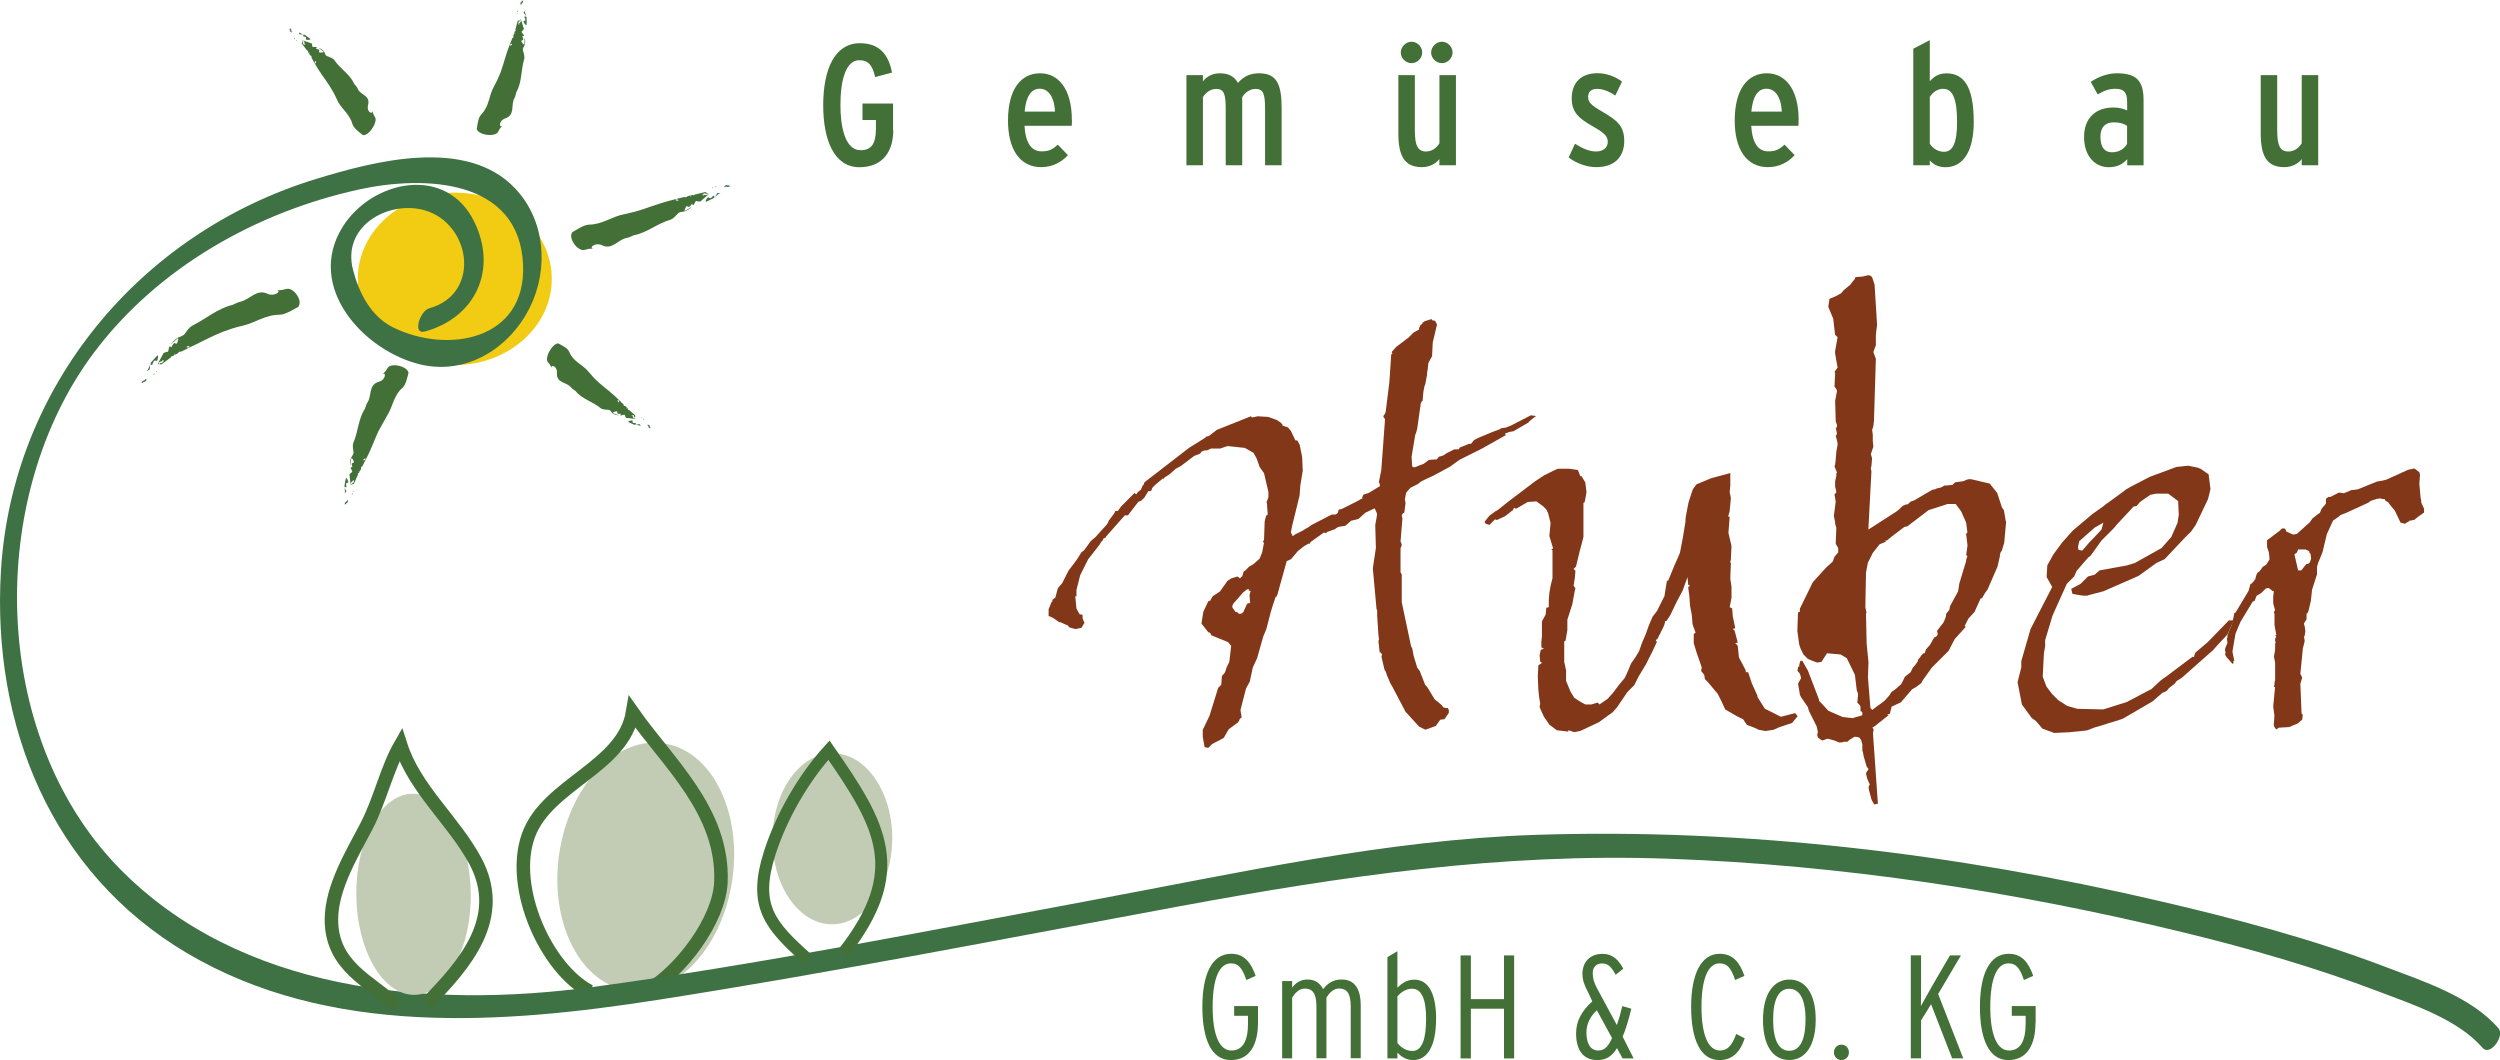 <?xml version="1.0" encoding="UTF-8"?><svg id="a" xmlns="http://www.w3.org/2000/svg" viewBox="0 0 350 148.41"><defs><style>.b{stroke-width:1.68px;}.b,.c{stroke:#437037;}.b,.c,.d,.e{fill:none;}.f{fill:#f2cb13;}.g{fill:#823718;}.h{fill:#c2cbb4;}.i,.j{fill:#437037;}.k{fill:#3e7144;}.c{stroke-width:1.89px;}.j{fill-rule:evenodd;}.d{stroke:#c2cbb4;stroke-miterlimit:3.86;stroke-width:.63px;}.e{stroke:#f2cb13;stroke-width:.7px;}</style></defs><path class="h" d="M102.12,123.7c-1.58,9.34-8.11,15.87-14.58,14.58-6.47-1.29-10.43-9.91-8.85-19.25,1.58-9.34,8.11-15.87,14.58-14.58,6.47,1.29,10.43,9.91,8.85,19.25Z"/><path class="d" d="M102.12,123.7c-1.58,9.34-8.11,15.87-14.58,14.58-6.47-1.29-10.43-9.91-8.85-19.25,1.58-9.34,8.11-15.87,14.58-14.58,6.47,1.29,10.43,9.91,8.85,19.25Z"/><path class="c" d="M82.56,138.8c-6.07-3.21-11.22-14.49-8.59-21.82,2.59-7.22,13.29-9.53,14.59-17.25,4.94,7.04,12.74,13.8,12.37,23.71-.2,5.44-5.72,12.56-10.1,15.1"/><path class="f" d="M76.9,39.04c0,6.47-5.92,11.72-13.23,11.72s-13.23-5.25-13.23-11.72,5.92-11.72,13.23-11.72,13.23,5.25,13.23,11.72"/><path class="e" d="M76.9,39.04c0,6.47-5.92,11.72-13.23,11.72s-13.23-5.25-13.23-11.72,5.92-11.72,13.23-11.72,13.23,5.25,13.23,11.72Z"/><path class="k" d="M59.47,46.42c7.16-1.98,10.2-8.71,6.92-15.39-3.97-8.07-14.38-5.76-18.43,.75-5.26,8.46,3.05,17.4,10.92,19.25,6.47,1.52,12.49-2.31,15.3-7.99,2.68-5.42,2.16-12.2-2.06-16.66-6.82-7.22-19.72-3.82-27.79-1.35C19.59,32.56,1.67,54.17,.13,79.95c-1.28,21.56,7.04,42.24,26.04,53.48,19.84,11.74,44.09,9.96,65.93,6.55,24.43-3.82,48.71-8.61,73.03-13.1,22.86-4.22,45-7.49,68.38-6.66,24.29,.85,48.57,4.58,72.18,10.32,9.27,2.25,18.47,4.91,27.4,8.3,4.73,1.8,11.03,3.88,14.46,7.85,1.08,1.25,3.15-1.67,2.24-2.72-3.84-4.45-10.61-6.62-15.9-8.63-10.21-3.89-20.86-6.7-31.49-9.18-28.51-6.65-58.13-10.24-87.43-9.28-21,.69-41.68,5.36-62.26,9.18-23.17,4.3-46.36,8.97-69.73,12.12-22.97,3.09-49.44,.75-66.44-16.79C-1.45,102.82-1.97,69.56,13.13,49.4c8.93-11.92,22.74-19.71,37.12-22.87,9.07-1.99,22.46-1.58,22.98,10.54,.45,10.57-10.55,12.53-18.19,8.77-3.14-1.55-4.81-4.89-5.63-8.11-1.47-5.8,4.34-9.36,9.28-8.47,7.15,1.29,8.99,11.81,1.39,13.91-1.3,.36-2.37,3.73-.61,3.24"/><polyline class="k" points="72.44 1.47 72.38 1.66 72.53 1.59 72.44 1.47"/><polyline class="k" points="72.32 1.83 72.31 1.86 72.34 1.9 72.32 1.83"/><polyline class="k" points="72.33 2.18 72.36 2.01 72.33 2.18"/><polyline class="k" points="72.47 1.93 72.34 1.9 72.34 1.9 72.36 2.01 72.47 1.93"/><polyline class="k" points="72.47 1.93 72.61 1.9 72.47 1.93"/><path class="k" d="M73.65,2.3l-.25,.04c.06,.18,.18,.35,.15,.49l-.28,.19c.06,.18,.42,.68,.45,.44,.03-.36,0-.61,0-.95l-.24-.86,.08-.2-.22,.25c-.12,.11,.27,.38,.3,.61"/><path class="k" d="M72.98,.11l.09,.13c-.28,.09-.22,.27-.16,.45l.18-.03-.18-.06c.25-.13,.32-.3,.32-.48h-.26"/><polyline class="k" points="73.23 0 73.23 .11 73.26 .12 73.24 0 73.23 0"/><path class="i" d="M72.47,2.95l-.33,1.25,.08,.12-.14,.07-.06,.17v.07h.01l.14,.04,.14-.03-.14,.03-.12,.07-.03,.17,.03-.17-.02-.11-.02-.04-.14,.39v.09c.03,.11,.05,.21-.13,.24l-.03,.07h0l-.12,.31,.14,.25-.19,.03,.14,.15,.32-.08c.18-.03-.3-.23,.04-.24-.34,0,.15,.21-.04,.24l-.32,.08c.04,.11-.05,.22-.24,.28-.11-.16,.05-.23,.24-.28l-.14-.15,.19-.03-.14-.25-.23,.58c-.53,1.27-.78,2.5-1.27,3.84-.28,.72-.6,1.4-.96,2.05-.73,1.3-.59,2.68-1.78,3.89-.43,.47-.52,1.51-.61,2.04,.39,.84,1.92,.83,2.01,.81,1.33-.13,.74-.63,1.67-1.33-.56,.49-.68-.63,.3-.99,1.48-.5,.74-1.92,1.31-2.85,.14-.23,.15-.51,.25-.81,.82-1.46,.63-3.04,1.11-4.66,.1-.44-.12-.89-.2-1.3,0-.28,.24-.53,.29-.75,.08-.34,.03-.66-.05-.98-.01,.33,.02,.58-.01,.94-.03,.24-.39-.26-.45-.44l.28-.18c.03-.14-.08-.31-.14-.49l.25-.04c-.03-.23-.42-.49-.3-.61l.22-.25,.06-.17-.06-.13-.37-.03,.16-.16-.16,.16,.37,.03-.31-1.02h-.03c0,.18-.08,.34-.33,.48l.18,.07-.18,.03c-.06-.18-.12-.36,.16-.45l-.09-.13h.26v-.11c-.19,.03-.46,.21-.46,.21"/><path class="k" d="M72.05,4.75v-.09l-.13,.33c.18-.02,.16-.13,.13-.24"/><polyline class="k" points="100.33 26.1 100.1 26.14 100.24 26.23 100.33 26.1"/><polyline class="k" points="99.88 26.17 99.84 26.18 99.81 26.22 99.88 26.17"/><polyline class="k" points="99.5 26.37 99.7 26.3 99.5 26.37"/><polyline class="k" points="99.84 26.36 99.81 26.22 99.81 26.22 99.7 26.3 99.84 26.36"/><polyline class="k" points="99.84 26.36 99.94 26.47 99.84 26.36"/><path class="k" d="M100.04,27.58l-.16-.2c-.16,.14-.27,.33-.44,.38l-.33-.15c-.16,.14-.49,.71-.23,.62,.39-.15,.63-.32,.98-.47l.79-.65,.25-.03-.37-.07c-.18-.05-.27,.43-.49,.57"/><path class="k" d="M102.05,25.86l-.1,.15c-.22-.2-.39-.05-.56,.09l.12,.15c.1-.05,.09-.15-.02-.19,.26,.15,.47,.13,.67,.04l-.11-.23"/><polyline class="k" points="102.28 26.03 102.17 26.09 102.18 26.12 102.29 26.04 102.28 26.03"/><path class="i" d="M98.74,26.89l-1.51,.36-.08,.13-.15-.09-.22,.04-.06,.05h0l.04,.14,.11,.09-.11-.09-.14-.05-.19,.08,.19-.08,.1-.09,.02-.04-.48,.13-.09,.06c-.1,.09-.2,.17-.32,.04l-.09,.02,.03,.02-.04-.02-.37,.09-.17,.27-.14-.13-.07,.21,.27,.21c.14,.13,.06-.39,.26-.12-.2-.27-.13,.25-.26,.12l-.27-.21c-.09,.1-.25,.09-.43-.02,.09-.19,.26-.1,.43,.02l.07-.21,.14,.13,.17-.27-.73,.18c-1.6,.39-3.04,.88-4.64,1.44-.88,.29-1.74,.51-2.62,.69-1.77,.33-2.99,1.43-4.94,1.46-.74,.03-1.78,.74-2.35,1.07-.51,.9,.58,2.01,.66,2.07,1.06,.88,1.1,.07,2.4,.25-.85-.05,.11-.97,1.11-.51,1.47,.74,2.26-.86,3.53-1.03,.31-.05,.58-.23,.92-.36,1.9-.36,3.25-1.64,5.15-2.18,.48-.19,.8-.65,1.15-.97,.28-.17,.66-.13,.91-.22,.38-.15,.68-.39,.95-.65-.34,.19-.57,.38-.94,.58-.26,.12,.04-.49,.18-.65l.34,.12c.16-.06,.26-.26,.41-.42l.18,.18c.21-.17,.27-.62,.46-.58l.38,.07,.21-.03,.11-.12-.16-.33,.26,.05-.26-.05,.16,.33,.91-.79v-.03c-.21,.09-.42,.11-.69-.04,.11,.05,.13,.15,.03,.19l-.13-.14c.16-.14,.31-.29,.56-.09l.09-.14,.13,.22,.11-.06c-.13-.14-.46-.29-.46-.29"/><path class="k" d="M96.61,27.46l.09-.06-.41,.1c.12,.14,.22,.05,.32-.04"/><polyline class="k" points="90.22 58.73 90.09 58.6 90.08 58.75 90.22 58.73"/><polyline class="k" points="89.97 58.48 89.95 58.46 89.91 58.46 89.97 58.48"/><polyline class="k" points="89.68 58.35 89.81 58.44 89.68 58.35"/><polyline class="k" points="89.81 58.57 89.91 58.46 89.91 58.46 89.81 58.44 89.81 58.57"/><polyline class="k" points="89.81 58.57 89.78 58.7 89.81 58.57"/><path class="k" d="M88.96,59.46l.08-.23c-.17-.02-.37,.02-.47-.06l-.02-.31c-.17-.02-.75,.11-.57,.23l.77,.36,.82,.12,.13,.15-.1-.29c-.04-.15-.44,.09-.64,.03"/><path class="k" d="M91.1,59.73l-.15,.03c.06-.27-.12-.29-.29-.31l-.07,.17,.14-.13c0,.26,.09,.39,.24,.47l.13-.22"/><polyline class="k" points="91.07 59.99 90.97 59.95 90.95 59.97 91.06 60 91.07 59.99"/><path class="i" d="M88.96,58.17l-.89-.78-.13,.03v-.16l-.11-.12-.06-.02h0l-.09,.11-.03,.14,.03-.14v-.13l-.15-.08,.14,.08,.1,.02h.04l-.27-.27-.08-.02c-.1-.02-.2-.03-.15-.2l-.05-.05v0l-.22-.2-.27,.05,.05-.18-.19,.08-.06,.31c-.05,.18,.32-.19,.19,.11,.13-.31-.24,.07-.19-.11l.06-.31c-.11,0-.17-.12-.15-.31,.18-.05,.18,.12,.15,.31l.19-.08-.05,.18,.27-.05-.41-.41c-.89-.9-1.83-1.57-2.81-2.42-.52-.47-.99-.97-1.43-1.51-.87-1.07-2.12-1.35-2.71-2.81-.24-.54-1.11-.92-1.53-1.16-.87,.11-1.44,1.51-1.46,1.6-.39,1.27,.27,.87,.53,1.94-.23-.66,.8-.44,.75,.58-.1,1.52,1.41,1.27,1.99,2.07,.15,.2,.39,.29,.6,.47,.95,1.18,2.4,1.46,3.55,2.43,.33,.23,.8,.17,1.17,.23,.24,.1,.35,.39,.51,.5,.26,.18,.55,.24,.85,.27l-.8-.32c-.19-.11,.39-.27,.56-.26l.04,.31c.11,.08,.3,.03,.48,.03l-.07,.23c.2,.06,.59-.2,.62-.04l.1,.29,.11,.12h.13l.19-.32,.07,.2-.07-.2-.19,.32,.98,.11,.02-.03c-.15-.08-.25-.2-.25-.47l-.14,.14,.06-.18c.17,.02,.35,.03,.29,.31l.15-.03-.12,.23,.09,.04c.06-.18,.03-.49,.03-.49"/><path class="k" d="M87.67,57.09l.08,.03-.23-.23c-.06,.17,.04,.18,.15,.2"/><polyline class="k" points="49.3 69.26 49.4 69.07 49.24 69.12 49.3 69.26"/><polyline class="k" points="49.49 68.9 49.51 68.87 49.49 68.83 49.49 68.9"/><polyline class="k" points="49.55 68.53 49.49 68.71 49.55 68.53"/><polyline class="k" points="49.36 68.76 49.49 68.82 49.49 68.83 49.49 68.71 49.36 68.76"/><polyline class="k" points="49.36 68.76 49.22 68.78 49.36 68.76"/><path class="k" d="M48.27,68.2h.25c-.02-.2-.11-.39-.05-.53l.31-.15c-.02-.19-.29-.77-.37-.53l-.18,.97,.07,.94-.12,.2,.26-.22c.14-.1-.19-.44-.18-.68"/><path class="k" d="M48.51,70.6l-.07-.15c.29-.04,.27-.24,.25-.44h-.19l.16,.1c-.27,.1-.37,.25-.41,.45l.25,.05"/><polyline class="k" points="48.24 70.67 48.26 70.56 48.23 70.55 48.23 70.67 48.24 70.67"/><path class="i" d="M49.56,67.69l.57-1.27-.06-.13,.16-.05,.09-.17v-.07h0l-.13-.06-.14,.02,.14-.02,.13-.06,.05-.18-.05,.18v.12l.03,.04,.2-.4v-.1c0-.12-.01-.23,.17-.24l.04-.07h0l.15-.31-.11-.28h.19l-.12-.19-.33,.06c-.19,.01,.27,.28-.06,.25,.33,.03-.12-.24,.06-.25l.33-.06c-.02-.12,.08-.23,.28-.27,.09,.18-.08,.24-.28,.27l.12,.18h-.19l.11,.29,.31-.6c.69-1.3,1.14-2.58,1.76-3.96l1.18-2.11c.87-1.33,.88-2.81,2.21-3.98,.48-.46,.68-1.55,.83-2.1-.3-.92-1.82-1.05-1.91-1.04-1.34,.02-.8,.61-1.82,1.28,.61-.48,.61,.73-.41,1.03-1.54,.43-.97,2-1.63,2.93-.17,.23-.2,.53-.33,.84-.97,1.48-.93,3.18-1.64,4.81-.15,.44,0,.94,.04,1.38-.04,.3-.3,.53-.38,.75-.12,.35-.12,.7-.08,1.04,.06-.35,.05-.61,.13-.99,.07-.25,.36,.32,.39,.52l-.3,.16c-.05,.15,.04,.34,.08,.53h-.25c0,.26,.33,.58,.19,.68l-.27,.23-.09,.16,.03,.15,.36,.08-.19,.15,.19-.15-.36-.08,.12,1.1h.03c.04-.18,.14-.34,.42-.44l-.17-.09h.19c.03,.19,.05,.38-.24,.44l.07,.15-.26-.04-.02,.12c.19,0,.49-.15,.49-.15"/><path class="k" d="M50.32,65.87v.1l.16-.33c-.18,0-.17,.12-.16,.24"/><polyline class="k" points="21.5 52.49 21.69 52.33 21.51 52.33 21.5 52.49"/><polyline class="k" points="21.86 52.18 21.9 52.15 21.9 52.1 21.86 52.18"/><polyline class="k" points="22.11 51.81 21.96 51.97 22.11 51.81"/><polyline class="k" points="21.81 51.99 21.9 52.1 21.9 52.1 21.96 51.97 21.81 51.99"/><polyline class="k" points="21.81 51.99 21.66 51.95 21.81 51.99"/><path class="k" d="M21.07,51c0-.06,.23,.2,.24,.08,.09-.23,.14-.44,.29-.57,.02-.12,.38,.09,.4-.02,.1-.2,.25-.91,0-.69-.35,.34-.54,.61-.84,.92l-.46,1.06-.23,.18,.39-.16c.2-.06,.05-.54,.21-.81"/><path class="k" d="M20.05,53.64v-.17c.33,.03,.4-.18,.48-.39l-.19-.05c-.07,.1,0,.17,.12,.15-.32,.02-.51,.16-.65,.35l.24,.11"/><polyline class="k" points="19.73 53.64 19.81 53.53 19.78 53.51 19.72 53.64 19.73 53.64"/><path class="i" d="M22.63,51l1.34-1,.04-.16,.17,.02,.19-.13,.05-.07h0l-.08-.12-.14-.06,.14,.06h.16l.18-.12-.18,.13-.08,.11v.05l.47-.25,.08-.08c.08-.11,.17-.22,.33-.12l.09-.04-.03-.02h.05l.36-.17,.12-.31,.17,.1,.03-.23-.32-.13c-.17-.1,.02,.4-.25,.19,.27,.22,.08-.28,.25-.19l.32,.13c.08-.12,.25-.16,.45-.09-.06,.21-.25,.17-.45,.09l-.03,.23-.17-.1-.12,.31,.72-.36c1.59-.73,2.99-1.54,4.68-2.21,.93-.34,1.82-.65,2.76-.85,1.84-.42,3.18-1.55,5.27-1.55,.79-.03,1.95-.77,2.57-1.11,.6-.92-.5-2.04-.57-2.1-1.08-.89-1.17-.07-2.53-.24,.89,.04-.17,.99-1.22,.52-1.54-.75-2.5,.86-3.87,1.13-.34,.07-.64,.27-1.02,.42-2.09,.51-3.62,1.88-5.63,2.91-.52,.3-.82,.81-1.15,1.25-.28,.25-.7,.32-.96,.48-.4,.26-.67,.58-.91,.92,.33-.29,.54-.54,.92-.84,.26-.19,.05,.49-.07,.69-.03,.11-.37-.13-.4-.02-.17,.11-.23,.33-.36,.53-.03,.11-.22-.18-.24-.12-.2,.21-.11,.74-.31,.76l-.4,.11-.2,.13-.07,.17,.28,.25-.27,.07,.27-.07-.28-.25-.63,1.17,.02,.02c.16-.17,.37-.29,.69-.27-.13,0-.18-.08-.1-.17l.18,.08c-.1,.21-.2,.41-.52,.33l-.03,.17-.22-.14-.09,.11c.19,.07,.57,.05,.57,.05"/><path class="k" d="M24.53,49.56l-.08,.08,.41-.2c-.16-.1-.24,.01-.33,.12"/><polyline class="k" points="41.16 5.33 41.26 5.48 41.3 5.33 41.16 5.33"/><polyline class="k" points="41.35 5.63 41.37 5.65 41.41 5.66 41.35 5.63"/><polyline class="k" points="41.62 5.82 41.51 5.7 41.62 5.82"/><polyline class="k" points="41.53 5.57 41.41 5.66 41.51 5.7 41.53 5.57"/><polyline class="k" points="41.53 5.57 41.59 5.44 41.53 5.57"/><path class="k" d="M42.52,4.86l-.12,.21c.17,.05,.37,.06,.46,.16l-.04,.32c.17,.05,.77,.06,.61-.1-.25-.23-.46-.35-.7-.54l-.79-.3-.1-.18,.05,.31c0,.16,.45,0,.64,.11"/><path class="k" d="M40.48,4.16h.15c-.1,.27,.07,.32,.23,.38l.09-.16-.16,.11c.05-.27-.03-.42-.16-.52l-.16,.2"/><polyline class="k" points="40.56 3.9 40.64 3.95 40.66 3.93 40.56 3.89 40.56 3.9"/><path class="i" d="M42.28,6.14l.73,.96h.14l-.04,.15,.09,.14,.06,.03h0l.12-.09,.06-.12-.06,.12-.02,.13,.11,.12-.11-.12-.1-.05h-.04l.2,.33,.07,.04c.1,.04,.19,.09,.09,.24l.03,.06,.02-.03v.04l.13,.26,.27,.03-.09,.16,.2-.02,.13-.29c.1-.16-.36,.1-.15-.16-.21,.26,.25,0,.15,.16l-.13,.29c.1,.03,.13,.17,.06,.35-.19,0-.14-.17-.06-.35l-.2,.02,.09-.16-.27-.03,.29,.51c.62,1.13,1.35,2.04,2.08,3.15,.39,.61,.73,1.23,1.02,1.88,.55,1.33,1.74,1.91,2.2,3.5,.19,.6,1.05,1.2,1.46,1.53,.88,.05,1.55-1.36,1.59-1.44,.52-1.25-.16-.94-.25-2.05,.12,.7-.86,.31-.63-.68,.4-1.45-1.12-1.4-1.47-2.39-.09-.24-.3-.38-.46-.61-.6-1.39-1.91-2.03-2.79-3.35-.26-.32-.74-.41-1.09-.57-.21-.16-.24-.48-.37-.64-.2-.25-.47-.4-.76-.51,.24,.2,.44,.31,.69,.54,.16,.16-.44,.15-.61,.1l.04-.32c-.09-.11-.29-.11-.46-.17l.13-.21c-.19-.11-.64,.04-.64-.12l-.05-.31-.09-.14-.14-.03-.25,.27-.03-.21,.03,.21,.25-.27-.96-.33-.02,.02c.13,.11,.21,.25,.15,.52l.16-.1-.1,.16c-.17-.06-.34-.11-.23-.38h-.15l.16-.2-.08-.06c-.09,.16-.13,.47-.13,.47"/><path class="k" d="M43.35,7.48l-.07-.05,.16,.29c.1-.15,0-.19-.09-.24"/><path class="g" d="M175.1,82.71l-.17,.61,.09,1.13h-.26l-.17,.09-.52,1.13-.17,.17-.17,.08h-.26l-.17-.08-.09-.17h-.26l-.09-.17-.26-.35-.09-.17,.09-.35,.17-.26,.18-.17,1.04-1.21,.52-.43,.26-.09,.17,.17-.17,.09h.35m39.91-24.5h-.09l-.61-.09-2.86,1.47-.69,.26-.69,.09v.09l-.95,.35-.43,.17-.61,.26-1.04,.43-.69,.35-.43,.52h-.26l-1.3,.52-.17,.26h-.61l-1.04,.52-.52,.35-.61,.17-.26,.35-1.13,.09-.69,.52-1.3,.52-.34-.09-.09-1.39,.52-3.12,.09-.17,.17-.6,.52-3.64,.09-.17,.17-.17v-.17l.09-1.04,.17-.87,.09-.17,.26-1.38v-.26l.09-.52,.09-.86,.52-.95,.09-1.91,.6-2.51-.26-.52-.43-.09-.09-.17-1.04,.35v.09h-.17l-.09,.26-.26,.17-.17,.43v.17l-.78,.43-.78,.78-.17,.09-.09,.09-1.38,1.04-.61,.69v.26h.17l-.26,.09-.26,3.9-.52,4.16-.09,.26-.26,.35,.26,.43-.52,7.1-.35,1.73,.09,.09,.08,.43-1.56,.95-.78,.26-.17,.43,.09,.09-.26,.09-.43,.26-2.25,1.13-.43,.09-.09,.35-.09,.17-.26,.17h-.52l-.52,.26-2.34,1.21-.35,.26-.61,.35-.26,.17-1.04,.52-.35,.26-.26-.52,.18-.95,1.04-4.24,.09-1.3,.35-2.16-.08-1.9-.35-1.73-.34-.61h-.26l-.61-1.3-.43-.52-.26-.09-.52-.17v-.17l-.26-.26-.52-.35-1.21-.43-1.47-.09-.78,.17-.17-.17-4.76,1.9-1.13,.87-.43,.09v.09l-.26,.17-2.08,1.3-6.06,4.68-.26,.26v.17l-.17,.17-.26,.6-.26,.17-.26,.26-.09,.17h-.09l-.18-.17-.6,.61-1.3,1.3-.17,.26-.09,.09-.17,.26h-.35l-.17,.35-.26,.35-.52,.69-.08,.26-.18,.26-1.56,1.73-.69,.6-.69,.95-.26,.35-.35,.26-.43,.69-.35,.52-1.04,1.38-.87,1.73-.6,.69-.35,1.3-.43,.35v.26h-.09l-.43,1.04v.95l.61,.26,.87,.61h.17l.78,.35,.26,.09,.17,.26,.26,.09,.61,.17,.86-.17,.43-.69-.26-.61v-.52l-.43-.09-.43-.78-.17-1.73h.17v-.87l.52-2.08,1.13-2.25,1.56-1.99,.26-.43,.26-.26v-.17l.35-.17,.09-.17,2.6-2.94h.43l1.47-1.9,.26-.09,.17-.09,.43-.43,.52-.87h.26l.18-.09,.08-.26,.09-.17,.35-.35,.61-.52,.43-.35h.17l.09-.17,.69-.43,.87-.78,.78-.43,1.82-1.38,.87-.35,.17-.26,.43-.17h.35l.52-.26h1.3l1.04-.35,2.43,.26,1.21,.69,.43,.78,.43,1.21,.61,.86,.61,2.6v.78l-.26,.69,.08,.26v.26l.09,1.21-.17,.09-.09,.17-.17,.69-.09,2.6-.18,.26,.09,.09h.09l-.26,1.38-.35,.87-.87,.78-.6,.35-.52,.52-.26,.17-.17,.61-.35,.35-.18-.17-.17-.09-.87,.26-.52,.35-1.04,1.47-1.04,.69-.35,.61-.26,.09-.69,1.47-.26,1.64,.95,1.21,.26,.09,.18,.35,2.34,.95,.43,.52-.26,2.25-.35,.69-.26,.78-.43,.52-.09,1.21-.43,.43-1.21,3.9-.95,1.99v.95l.26,1.47,.52,.09,.43-.43,.08-.09,1.65-.87,.69-1.21,1.3-.95,.17-.26,.09-.26,.26-.17-.17-1.04,.78-3.03,.52-.95,.43-1.99,.6-1.3,.86-3.03,.43-1.04,.52-1.99,.09-.35,.26-.87,.43-1.3h.09l.17-.35,1.3-4.67,.6-.26,.95-1.13,.87-.69,.61-.35h.17l.17-.26,1.82-1.3,.35,.09,.09-.17,.52-.17,.17-.09,.35-.09,.52-.35,1.04-.18,.78-.69,1.04-.26,.95-.87,1.3-.61,.09,.17,.26,.61v.09l-.26,1.47,.09,3.2-.43,2.86,.52,5.71,.09,.17v.78l.17,2.6,.09,.78-.09,.09,.18,1.65h.17v.17h.17l-.09,.43,.43,1.82,.17,.26,.17,.52,.26,.6,.17,.43,.35,.61,1.82,3.46,1.9,2.08,.87,.43,1.47-.52,.61-.87,.61-.09,.6-.87v-.43l-.17-.26h-.26l-.35-.09-.26-.35-.95-.78-1.04-1.73-.26-.26-.18-.43-.61-1.56-.34-.43-.52-1.73-.17-.95-.18-.35-1.3-6.15v-3.9l-.17-.26v-3.38l.09-.26,.09-.17-.09-.35-.09-.17,.26-3.2-.09-.52,.09-.09,.09-.17h.09l.09-.09,.17-1.3-.09-.52,.17-.95,.61-.69,1.04-.52,.43-.35,.52-.26,1.13-.52,2.42-1.3,1.3-.95,3.12-1.56,3.38-1.9-.09-.26,.35-.09,.17-.09,.52-.09h.09l2.08-1.21,.26-.26,.09-.09,.78-.6Z"/><path class="g" d="M275.26,77.69l.18,.17-.18,.52v.17l-.95,3.12-.09,.6-.09,.52-1.13,2.08-.09,.52-.43,.52-.09,.52-.17,.43-.17,.35-.35,.43-.52,.69,.09,.35v.17l-.09,.18-.43,.26-.52,.95-.6,.69-.17,.52h-.17l-.17,.17-.17,.17-.09,.17-.35,.43v.17l-.43,.61-.26,.26-.34,.69-.78,.61-.52,1.04-.78,.69-.6,.43-.26,.43-.69,.78-.69,.52-.26,.17-.78,.6-.26-.26-.35-4.33,.08-2.08-.26-2.6-.09-4.24,.09-.17-.09-.17v-.09l-.09-.43,.09-4.85,.26-1.38,.69-1.38,.95-1.21,.87-.35-.09-.18h.26l.61-.52,1.82-1.38,.43-.09,2.94-2.25,2.68-.87h1.13l.78,1.04,.69,1.56,.18,1.39-.26,.26h.09l.18,1.56-.18,1.3m5.54-4.68l-.26-1.56-.26-.35-.69-2.08-1.04-1.3-2.6-.61h-.35l-.35,.09-.35,.18-1.21,.17-.35,.35-.87,.09h-.26l-.43,.26-.69,.17-.17,.09-.43,.09-2.51,1.47-.52,.18-.35,.35-.43,.09-.35,.18-.17,.17-.35,.35-.35,.26-3.9,2.51,.43-8.14-.09-.43,.09-.35,.09-1.04-.17-.61,.35-1.04-.08-.78v-.87l-.09-.69,.17-.52,.09-.78v-.09l.26-8.57-.35-.95,.35-.95v-1.47l.17-1.39-.35-5.63-.26-.78-.09-.26-.17-.17-.26-.09h-.17l-.69,.17-1.04,.09-.09,.26-.43,.52-.17,.26-.95,.78-.35,.43-.78,.43-.86,.35-.17,1.13,.69,1.65,.26,2.25,.35,.35-.35,1.99v.26l.35,1.99-.17,.26-.26,.35,.09,.17-.09,1.9,.26,.35,.09,.26-.26,1.38,.08,2.86,.18,.52v.35h-.18l.18,.87-.09,.17-.09,.17,.09,.26,.17,.69v.26l-.17,.95-.09,1.13-.08,.69-.09,.26,.35,.86-.09,.09v.35l-.17,.78v.78l.08,.26,.09,.52-.26,.26,.17,1.04-.26,1.99,.18,.87v.26l.17,.52-.09,2.25,.35,.61v.6l-.52,.61-.26,.69-.87,.78-1.9,2.08-1.82,3.72v.43l-.26,.09-.09,2.6,.26,1.9,.17,.52,.43,.87,.6,.61,.61,.26,.69,.26,.61-.09,.78-1.21,1.91,.17,.87,.52,1.13,2.34,.26,2.16,.17,.43v.26l-.09,1.04,.26,.26,.18,.26v.69h.17v.08l.09,.09v.35l-.17,.09-.96,.26-.17,.09-1.47-.17-1.99-.87-.87-.95-.17-.17-.26-.26v-.17l-1.56-4.07-.78-1.38h-.26l-.17,.52v.26l-.17,.09-.09,.52,.35,.43,.17,.6-.43,.78,.26,1.56,.17,.35,.95,1.38,.09,.35,.09,.26,1.04,2.08,.17,.78-.09,.43,.09,.35,.35,.26,.26,.17,.78-.26,.95,.26,.61,.26h.43l.26-.09h.52l.26-.26,.43-.26,.26-.17h.26l.43,.09,.26,.35,.17,.61v.87l.09,.26,.09,.52,.43,1.47,.26,.35-.34,.52v.17l.17,.69,.35,.78-.09,.09-.09,.35,.09,.43,.35,1.3,.35,.61,.52-.09-.69-9.87,.08-.43v-.17l-.17-.17,.52-.35,.09-.09,1.65-1.3-.17-.17h.35l.26-1.04,1.3-.61,1.56-1.82,.61-.35,.69-.52,.17-.35,1.3-1.82,2.34-2.34,.86-1.65,1.56-1.73-.17-.09,.52-1.04,.87-.95,.35-.78,.52-1.13h.17l.35-.61,.17-.26,.26-.35,1.39-3.2,.34-1.47v-.17l.09-.35,.18-.26,.34-1.13,.26-2.94Zm-38.61-6.75l-1.3,.35-1.3,.35-1.04,.43-1.04,.43-.52,.69-.6,1.82-.35,1.82-.08,.52v.35l-.35,2.16-.43,2.25-.87,1.99-.78,1.9h-.17l-.35,2.16-1.04,2.08-.61,.78-.52,1.21-.43,1.21-.52,1.21-.43,1.21-.52,.87-.61,.87-.43,1.04-.43,.95-.86,1.04-.78,1.04-.78,.87-1.13,.78-.26-.26-.87,.26h-.86l-.78-.43-.78-.52-.52-.87-.61-1.47v-1.47l-.26-1.21v-2.86l.18-.09,.26-1.47v-1.47l.69-2.16,.35-1.9,.09-.35-.26-.35,.17-1.04,.09-1.04-.26-.26,.34-.35,.52-2.16,.26-.95,.26-1.04v-4.76l.17-.09,.26-1.39-.17-1.38-.52-.87h-.17l-.35-.87-.6-.09-.61-.09h-1.56l-.43,.17-1.56,.78-1.3,.86-1.82,1.39-1.73,1.3-1.73,1.38h-.09l-.95,.69-.69,.87,.17,.26,.52,.17,.78-.78,.26,.09,1.13-.52,1.12-.87,.17-.35,.26,.17,1.64-.95,1.21-.09,.95,.69,.43,.43,.26,.52,.35,1.39-.17,1.82,.52,1.73-.26,.17,.18,.09v3.9l-.26,1.04-.17,.95-.09,1.04v1.04l-.35,.09-.09,.95-.52,.95v2.08l-.08,.78v.78l.35,.18-.43,.17-.17,.78,.09,.87,.26,.17-.52,.35-.08,1.56,.08,1.82,.09,.95,.17,1.04-.09,.43,.17,.43,.43,.95,.78,1.13,1.04,.78,1.56,.18,.09-.18,.78,.26,.86-.17,1.3-.61,1.3-.61,1.3-.95,.61-.43,.61-.69,1.47-2.16,.95-.95,.61-1.21,1.04-1.73,.87-1.73,.69-1.47h-.17v-.26h.17l.87-1.73,.17-.43,.09-.43h.17l.52-.78,.87-1.82,.87-1.64,.69-1.9,.09,1.04,.26,.17-.26,.17,.17,1.3,.09,1.3,.26,1.38,.09,1.21,.43,1.21-.26,.17v1.3l.43,1.39,.69,1.99-.08,.52,.43,.52,.09,.6,.43,.43,1.38,1.65,.52,1.04,.52,1.13,1.64,.95,.87,.43,.52,.78,1.13,.43,.52,.26,.95,.17,1.13-.17,.78-.35,1.82-.61,.78-.95-.35-.43-1.99,.52-1.21-.61-1.04-.52-1.04-1.65v-.17l-.78-1.73-.52-1.56h-.34v-.26l-.95-1.82-.17-1.64-.35-.35,.35-.09-.43-1.65-.26-.26,.35-.09-.35-1.65-.09-1.13-.35-.17,.26-1.3v-1.56l-.17-1.12,.08-2.17-.08-.17,.08-.35,.09-1.9-.43-1.82,.17-2.25-.26-.09,.09-.09,.17-.61,.17-1.82-.08-.43-.09-.43,.09-.87v-1.82Z"/><path class="g" d="M294.47,73.19l-.26,.95-1.13,1.21-.43,.43-.09,.09-1.04,1.21-.52-.09-.09-.35,.18-.87,2.16-1.9,1.21-.69m18.18,13.68h-.61l-2.94,3.03-1.73,1.47-.17,.43v.17h-.26l-3.81,2.86-.26,.17-.35,.26-1.3,1.21-3.46,1.82-3.29,1.04-3.63-.09-.95-.26-.52-.17-.26-.17-.95-.61-.87-.87-.78-1.04-.52-1.38,.17-3.29,.17-.95v-.87l1.04-3.46,1.99-4.42,1.03-1.04,.35-.78,1.04-1.21,.61-.69,.26-.17,.26-.35,1.3-1.82,1.73-1.73,.43-.52,1.13-1.21,1.21-1.3,.43-.08,.43-.52,.35-.26,1.13-.78,.78-.17h1.73l1.39,1.04,.09,1.9-.17,1.13-.87,1.99-1.38,1.56-3.72,2.08-1.13,.35-3.81,.69-.69,.6-.95,.26-1.04,1.04-1.3,.69,.17,.69,.43,.09,1.04,.17h.61l.26-.09,1.99-.52,4.94-2.16,2.51-1.82,1.13-.52,2.86-3.03,.52-.52,.35-.35,.61-.87,1.73-3.63,.35-1.39-.26-2.08-1.13-.78-.43-.17-1.3-.26-1.65,.17-3.72,1.38-2.68,1.39-.61,.35-.34,.26-2.25,1.65-.26,.17-.43,.35-1.47,1.04-2.77,2.34-1.47,1.65-1.21,1.64-.87,1.56-.09,1.64,.78,1.38-3.03,5.89-1.3,4.5v.87l-.52,2.08,.61,3.12,1.38,1.9,.61,.43,.87,1.04,1.64,.61,2.08-.09,2.51-.26,1.13-.43,.35-.09,1.38-.43,.26-.09,.61-.17,1.3-.43,4.16-2.42,1.39-1.21,.26-.09,.18-.09,.26-.17,.17-.26,.87-.69,.26-.35,.69-.43,4.41-3.9,.69-.78,.09-.09,1.21-1.3,.35-.78,.18-.35,.35-.87Z"/><path class="g" d="M323.47,77.52l.09,.69-.09,.26-.09,.26-.18,.17-.34,.09-.69,.87h-.43l-.52-2.25,.35-.26,.17-.43h1.04l.52,.26v.17l.17,.17m15.93-6.23l-.43-.95v-.26l-.09-.43-.17-1.9,.09-1.3-.09-.34-.69-.52-.87,.17-3.03,1.38-.69,.17-.61,.09-2.77,1.12-.78,.09h-.09l-.18,.09-.86,.35-.69-.09-1.21,.61h-.26l-.35,.26v.69l-.6,.69-.18,.43-.08,.17-.26,.17-.78,.61-.35,.52-1.82,1.64-.52,.09-.95-.43-.09-.26-.17-.17h-.35l-.35,.35-.35,.26-1.39,1.04v.95l.26,.78,.09,.95-.43,.69-.09,.09-.43,.26-.43,.61-.35,.26-.17,.43-.09,.43-.09,.08-.09,.18-.17,.17-.17,.18-.17,.08-.26,.95-1.82,3.03-.18,.09-.09,.52-.26,1.13-.43,.95-.17,.52v.26l-.09,.17,.09,.61-.26,.61-.08,.26v.26l.08,.17-.08,.35,.26,.43,.26,.26,.52,.61,.17-.17-.09-.17,.17-.08-.26-1.3,.43-2.51,.69-1.65,1.73-2.86,.26-.09,.26-.69,.69-.43,.44-.43,.17-.17,.35-.09,.18,.09,.43,.35h.17l-.09,.78v.95l.26,.95-.17,.26,.09,.26v1.47l.09,.61,.17,.86-.26,.09h.17l.09,.17-.17,.26v.35l.09,.17-.09,.17v.87l-.17,.95,.17,.86v2.43l-.09,.35v.26l-.09,.35h.17l-.26,2.77,.17,1.21-.09,1.38,.09,.26,.26,.35,.34-.26,1.47-.09,1.21-.52,.61-.52,.08-.69-.17-.17-.17-4.16,.26-.87-.26-.52,.35-3.55,.26-1.04-.09-.6,.09-.17,.09-.61-.09-.69-.09-.26v-.18l.35-.52v-.78l.17-.17,.08-.17,.35-1.47,.17-1.56,.69-2.16v-1.04l.17-.6,.26-.61,.35-.87,.6-2.51,.87-1.9,.87-.6,.17-.17,.69-.26,3.2-1.47,.35-.26,.78-.26,.61-.09,.17,.09h.35l.17,.26,.17,.09,.18,.09,.17,.26,.78,.95,.78,1.65,.61,.17,.17-.09,.52-.35,.61-.09,.52-.43,.87-.61v-.43Z"/><path class="i" d="M125.03,18.22v-3.73h-4.28v2.31h1.88v1.2c0,2.07-.58,3.03-2.16,3.03-2.21,0-2.81-3.44-2.81-6.3,0-3.61,.79-6.3,2.65-6.3,1.2,0,1.83,.63,2.21,2.36l2.36-.63c-.48-2.52-1.75-4.11-4.49-4.11-3.51,0-5.14,3.61-5.14,8.68,0,4.81,1.49,8.68,5.07,8.68,3.39,0,4.74-2.36,4.74-5.19"/><path class="j" d="M147.7,15.62h-4.25c.19-2.16,.94-3.2,2.11-3.2,1.3,0,2.07,1.32,2.14,3.2m2.36,1.18c0-4.4-1.92-6.54-4.45-6.54-2.67,0-4.49,2.21-4.49,6.63,0,3.97,1.63,6.51,4.64,6.51,1.61,0,2.88-.72,3.75-1.68l-1.42-1.47c-.72,.67-1.22,.94-2.28,.94-1.35,0-2.24-1.08-2.38-3.58h6.61c.03-.24,.03-.6,.03-.82Z"/><path class="j" d="M179.43,23.14v-7.91c0-3.34-.62-4.97-3.15-4.97-1.13,0-2.07,.33-2.96,1.35-.53-.91-1.3-1.35-2.55-1.35-1.08,0-1.85,.48-2.36,1.13v-.87h-2.31v12.62h2.31V13.6c.46-.74,1.15-1.15,1.87-1.15,1.15,0,1.32,.84,1.32,2.93v7.76h2.31V13.6c.46-.74,1.15-1.15,1.88-1.15,1.15,0,1.32,.84,1.32,2.93v7.76h2.31"/><path class="j" d="M203.83,23.14V10.52h-2.31v9.54c-.46,.75-1.15,1.15-1.88,1.15-1.15,0-1.56-.84-1.56-2.93v-7.76h-2.31v8.15c0,3.17,.87,4.73,3.29,4.73,1.08,0,1.95-.48,2.45-1.13v.87h2.31m-4.71-15.79c0-.82-.7-1.51-1.49-1.51s-1.51,.7-1.51,1.51,.7,1.49,1.51,1.49,1.49-.7,1.49-1.49Zm4.25,0c0-.82-.7-1.51-1.49-1.51s-1.51,.7-1.51,1.51,.7,1.49,1.51,1.49,1.49-.7,1.49-1.49Z"/><path class="i" d="M227.39,19.68c0-2.07-1.08-2.88-2.98-3.99-1.71-.99-2.07-1.37-2.07-2.14,0-.63,.38-1.11,1.25-1.11,.79,0,1.73,.36,2.55,.94l.94-1.95c-.94-.72-2.16-1.18-3.44-1.18-2.28,0-3.6,1.32-3.6,3.51,0,2,1.06,2.81,2.62,3.73,1.75,1.01,2.43,1.47,2.43,2.35,0,.82-.62,1.37-1.66,1.37-.84,0-1.78-.36-2.93-1.08l-.89,1.92c1.1,.82,2.52,1.35,3.87,1.35,2.45,0,3.92-1.32,3.92-3.73"/><path class="j" d="M249.44,15.62h-4.25c.19-2.16,.94-3.2,2.12-3.2,1.3,0,2.07,1.32,2.14,3.2m2.36,1.18c0-4.4-1.92-6.54-4.45-6.54-2.67,0-4.5,2.21-4.5,6.63,0,3.97,1.63,6.51,4.64,6.51,1.61,0,2.88-.72,3.75-1.68l-1.42-1.47c-.72,.67-1.22,.94-2.28,.94-1.35,0-2.23-1.08-2.38-3.58h6.61c.02-.24,.02-.6,.02-.82Z"/><path class="j" d="M273.99,17.09c0,2.98-.63,4.16-1.83,4.16-.72,0-1.49-.36-1.99-1.13v-6.54c.41-.67,1.1-1.15,1.87-1.15,1.32,0,1.95,1.37,1.95,4.66m2.33-.12c0-5.02-1.51-6.7-3.8-6.7-1.13,0-1.75,.46-2.35,1.1V5.62l-2.31,1.2V23.14h2.31v-.67c.63,.65,1.3,.94,2.19,.94,2.5,0,3.97-2.23,3.97-6.44Z"/><path class="j" d="M297.79,20.14c-.43,.75-1.15,1.18-2.14,1.18s-1.59-.7-1.59-2.19c0-1.37,.75-2,1.83-2,.87,0,1.35,.14,1.9,.48v2.52m2.31,3.01V14.03c0-2.81-1.06-3.77-3.77-3.77-1.15,0-2.48,.43-3.63,1.2l.98,1.76c.96-.58,1.68-.79,2.48-.79,1.23,0,1.64,.58,1.64,1.8v1.23c-.51-.24-1.15-.41-1.92-.41-2.4,0-4.11,1.39-4.11,4.13s1.59,4.23,3.44,4.23c1.13,0,1.95-.38,2.6-1.13v.87h2.31Z"/><path class="j" d="M324.55,23.14V10.52h-2.31v9.54c-.46,.75-1.15,1.15-1.87,1.15-1.16,0-1.56-.84-1.56-2.93v-7.76h-2.31v8.15c0,3.17,.86,4.73,3.29,4.73,1.08,0,1.95-.48,2.45-1.13v.87h2.31"/><path class="i" d="M176.12,143.16v-2.31h-3.34v1.36h1.94v1.09c0,2.49-.78,3.77-2.33,3.77-1.63,0-2.62-2.08-2.62-6.1s.95-6.1,2.56-6.1c.99,0,1.56,.56,2.16,2.33l1.3-.58c-.62-1.79-1.55-3.09-3.42-3.09-2.7,0-4.04,2.86-4.04,7.44s1.3,7.44,3.98,7.44,3.81-2.2,3.81-5.25"/><path class="j" d="M190.5,148.18v-7.42c0-2.43-.93-3.63-2.66-3.63-1.24,0-1.96,.55-2.6,1.34-.43-.78-1.07-1.34-2.18-1.34-.97,0-1.67,.47-2.16,1.13v-.91h-1.4v10.82h1.4v-8.51c.47-.72,1.01-1.26,1.79-1.26,1.05,0,1.61,.66,1.61,2.51v7.25h1.4v-8.51c.47-.72,1.01-1.26,1.79-1.26,1.05,0,1.61,.66,1.61,2.51v7.25h1.4"/><path class="j" d="M199.65,142.7c0,2.7-.54,4.43-1.89,4.43-.89,0-1.59-.45-2.12-1.11v-6.53c.55-.64,1.26-1.07,2.04-1.07,1.32,0,1.98,1.38,1.98,4.29m1.4-.02c0-3.63-1.09-5.54-3.07-5.54-1.01,0-1.79,.53-2.35,1.15v-5.13l-1.4,.82v14.19h1.4v-.82c.55,.6,1.26,1.05,2.2,1.05,2.02,0,3.21-2.02,3.21-5.73Z"/><polyline class="i" points="211.98 148.18 211.98 133.76 210.56 133.76 210.56 139.88 205.92 139.88 205.92 133.76 204.48 133.76 204.48 148.18 205.92 148.18 205.92 141.22 210.56 141.22 210.56 148.18 211.98 148.18"/><path class="j" d="M225.69,145.32c-.62,1.4-1.2,1.75-1.94,1.75-1.09,0-1.65-.99-1.65-2.51,0-1.19,.52-2.25,1.46-3.13l2.12,3.89m3.03,2.86l-1.54-3.05c.45-1.05,.84-2.37,1.21-3.91l-1.26-.37c-.23,.99-.49,1.9-.76,2.66l-2.78-5.15c-.41-.8-.6-1.36-.6-2.12s.41-1.36,1.32-1.36c.82,0,1.3,.49,1.89,1.59l1.07-.85c-.66-1.21-1.46-2.08-2.9-2.08-1.83,0-2.82,1.21-2.82,2.8,0,.89,.27,1.61,.85,2.7l.53,1.15c-1.42,1.28-2.27,2.7-2.27,4.49,0,2.18,.89,3.73,2.97,3.73,1.13,0,2-.43,2.76-1.67l.78,1.44h1.54Z"/><path class="i" d="M244.26,145.36l-1.19-.6c-.58,1.59-1.2,2.31-2.27,2.31-1.61,0-2.59-2.08-2.59-6.1s.95-6.1,2.53-6.1c1.01,0,1.59,.56,2.18,2.33l1.3-.58c-.68-1.96-1.67-3.09-3.46-3.09-2.62,0-4,2.86-4,7.44s1.3,7.44,3.96,7.44c1.89,0,2.93-1.21,3.54-3.05"/><path class="j" d="M252.77,142.76c0,2.93-.84,4.35-2.27,4.35s-2.26-1.42-2.26-4.35,.82-4.33,2.25-4.33,2.29,1.4,2.29,4.33m1.42-.02c0-3.67-1.46-5.6-3.67-5.6s-3.71,1.96-3.71,5.64,1.44,5.62,3.67,5.62,3.71-1.98,3.71-5.67Z"/><path class="i" d="M258.85,147.34c0-.6-.43-1.09-1.05-1.09s-1.05,.49-1.05,1.09,.46,1.07,1.05,1.07,1.05-.47,1.05-1.07"/><path class="i" d="M274.86,148.18l-3.52-9.02,3.19-5.4h-1.54l-2.47,4.24c-.49,.87-1.19,2.12-1.59,2.84,0-.49,.02-1.73,.02-2.33v-4.76h-1.44v14.42h1.44v-5.31l1.4-2.27,2.95,7.58h1.56"/><path class="i" d="M284.99,143.16v-2.31h-3.34v1.36h1.94v1.09c0,2.49-.78,3.77-2.33,3.77-1.63,0-2.62-2.08-2.62-6.1s.95-6.1,2.55-6.1c.99,0,1.57,.56,2.16,2.33l1.3-.58c-.62-1.79-1.54-3.09-3.42-3.09-2.7,0-4.04,2.86-4.04,7.44s1.3,7.44,3.97,7.44,3.81-2.2,3.81-5.25"/><path class="h" d="M65.91,125.12c.08,7.77-3.45,14.12-7.88,14.16-4.43,.05-8.08-6.21-8.15-13.99-.07-7.78,3.45-14.12,7.88-14.17,4.43-.05,8.07,6.21,8.15,13.99"/><path class="c" d="M59.71,140.51c5.48-5.55,11.07-12.07,6.84-19.97-3.05-5.68-8.48-10.05-10.47-16.28-1.94,3.37-2.88,7.78-4.78,11.42-2.08,3.98-4.89,8.59-4.9,13.05,0,6.58,5.38,8.6,9.12,12.05"/><path class="h" d="M124.91,117.51c-.06,6.61-3.85,11.93-8.48,11.89-4.63-.04-8.34-5.44-8.28-12.05,.06-6.61,3.85-11.93,8.49-11.89,4.63,.04,8.33,5.44,8.28,12.05"/><path class="b" d="M113.02,134.24c-5.23-4.68-7.65-7.38-5.24-14.88,1.64-5.08,4.7-10.4,8.27-14.34,7.35,10.57,11.04,16.87,2.02,28.38"/></svg>